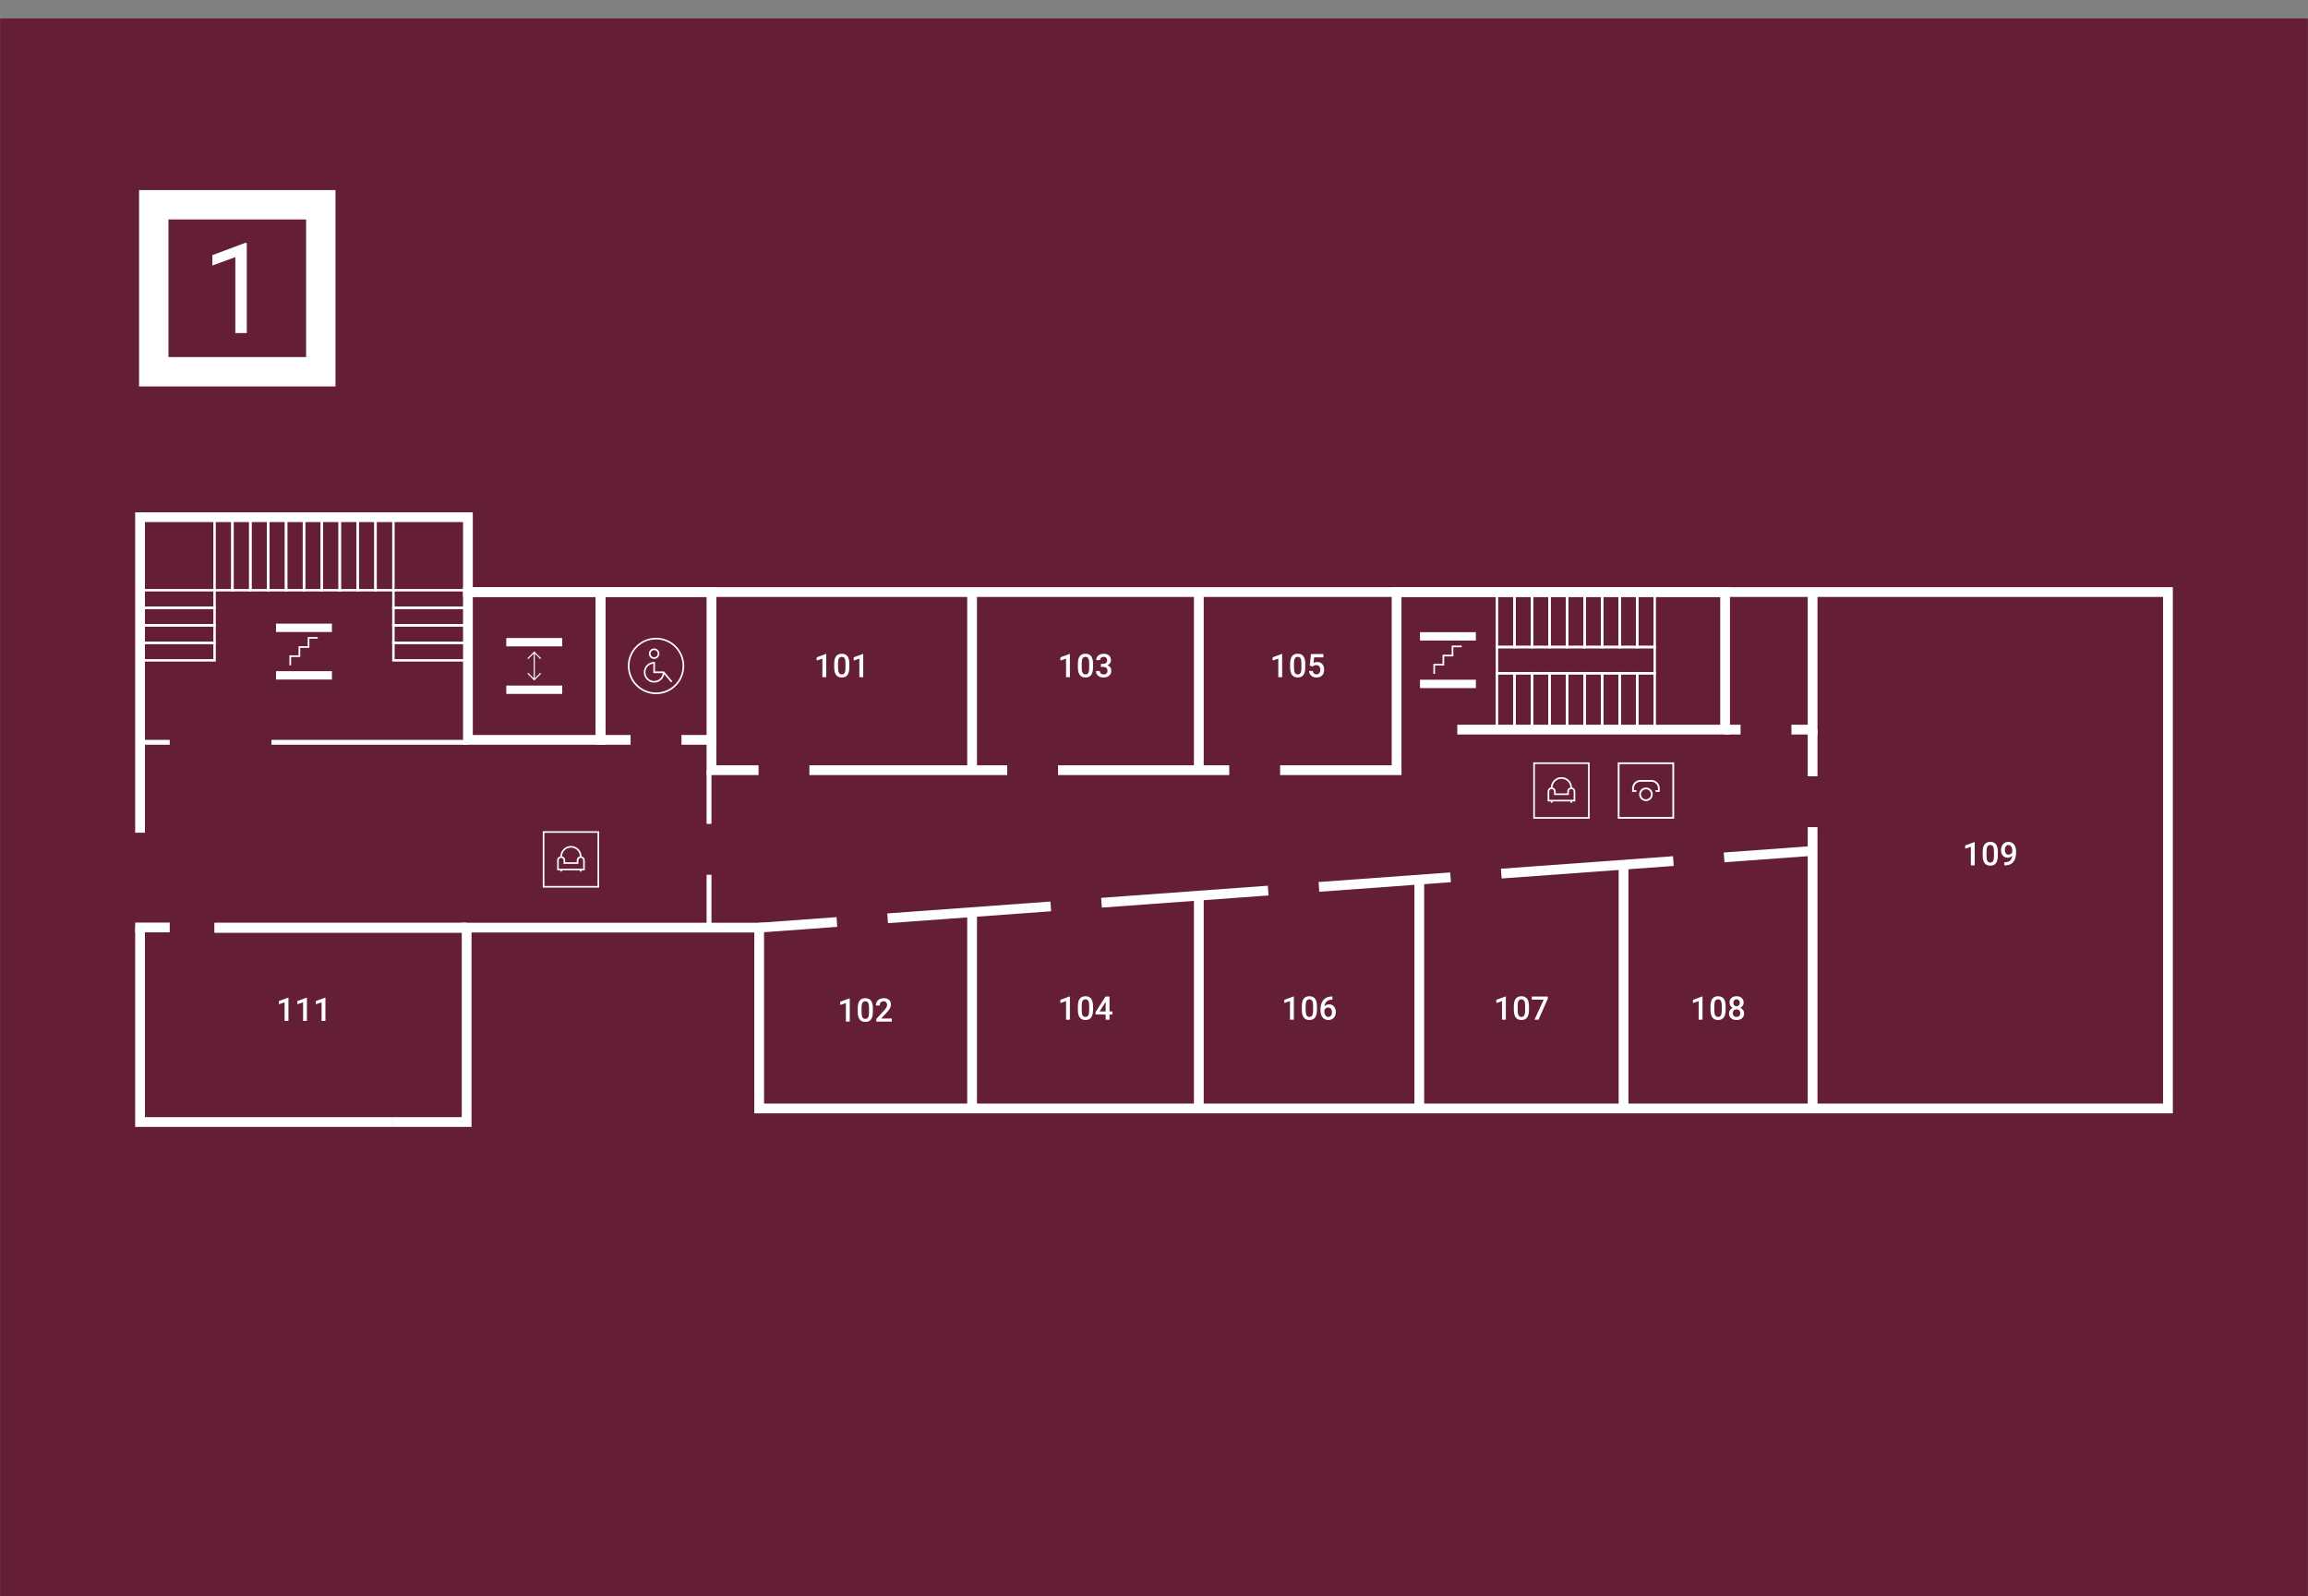 <?xml version="1.0" encoding="UTF-8"?>
<svg xmlns="http://www.w3.org/2000/svg" width="1914" height="1324" viewBox="0 0 1914 1324" fill="none">
  <rect x="0" y="0" width="1914" height="1324" fill="#808080" stroke="none"/>
  <g clip-path="url(#clip0_2_1211)">
    <mask id="mask0_2_1211" style="mask-type:luminance" maskUnits="userSpaceOnUse" x="0" y="0" width="1914" height="1324">
      <path d="M1914 0H0V1324H1914V0Z" fill="white"></path>
    </mask>
    <g mask="url(#mask0_2_1211)">
      <path d="M1913.3 41.596H-0.7V1237.85H1913.3V41.596Z" fill="white"></path>
      <path d="M1913.3 161.291H-0.7V1118.15H1913.3V161.291Z" fill="#651E38"></path>
      <path d="M2625.39 15.279H-711.391V1416.72H2625.39V15.279Z" fill="#651E38"></path>
      <path d="M239.189 846.739H235.998V831.321L231.295 832.927V830.242L238.778 827.489H239.189V846.745V846.739Z" fill="white"></path>
      <path d="M254.525 846.739H251.335V831.321L246.631 832.927V830.242L254.114 827.489H254.525V846.745V846.739Z" fill="white"></path>
      <path d="M269.869 846.739H266.678V831.321L261.975 832.927V830.242L269.457 827.489H269.869V846.745V846.739Z" fill="white"></path>
      <path d="M685.173 561.669H681.981V546.252L677.279 547.858V545.173L684.762 542.419H685.173V561.677V561.669Z" fill="white"></path>
      <path d="M704.349 553.594C704.349 556.352 703.836 558.431 702.805 559.834C701.772 561.238 700.199 561.94 698.095 561.94C695.99 561.94 694.457 561.258 693.412 559.888C692.366 558.526 691.827 556.502 691.799 553.822V550.502C691.799 547.743 692.318 545.672 693.345 544.295C694.377 542.919 695.956 542.224 698.067 542.224C700.179 542.224 701.731 542.899 702.764 544.241C703.796 545.585 704.323 547.594 704.349 550.28V553.6V553.594ZM701.151 550.004C701.151 548.202 700.908 546.88 700.416 546.043C699.923 545.207 699.14 544.781 698.067 544.781C696.994 544.781 696.253 545.179 695.76 545.976C695.267 546.771 695.011 548.013 694.983 549.7V554.052C694.983 555.846 695.233 557.182 695.732 558.059C696.232 558.937 697.022 559.375 698.095 559.375C699.167 559.375 699.882 558.971 700.375 558.154C700.868 557.345 701.124 556.07 701.151 554.342V550.004Z" fill="white"></path>
      <path d="M715.853 561.669H712.662V546.252L707.959 547.858V545.173L715.442 542.419H715.853V561.677V561.669Z" fill="white"></path>
      <path d="M704.693 847.333H701.502V831.915L696.799 833.521V830.835L704.282 828.083H704.693V847.34V847.333Z" fill="white"></path>
      <path d="M723.868 839.257C723.868 842.015 723.356 844.094 722.324 845.498C721.291 846.901 719.72 847.603 717.614 847.603C715.509 847.603 713.978 846.921 712.932 845.551C711.885 844.182 711.346 842.165 711.32 839.485V836.166C711.32 833.406 711.832 831.335 712.864 829.958C713.896 828.583 715.468 827.888 717.587 827.888C719.705 827.888 721.251 828.562 722.283 829.904C723.316 831.247 723.842 833.258 723.868 835.943V839.263V839.257ZM720.663 835.667C720.663 833.865 720.421 832.542 719.929 831.706C719.436 830.87 718.654 830.444 717.581 830.444C716.508 830.444 715.765 830.842 715.273 831.639C714.78 832.435 714.524 833.676 714.497 835.363V839.715C714.497 841.509 714.747 842.846 715.246 843.722C715.746 844.6 716.534 845.038 717.607 845.038C718.68 845.038 719.395 844.634 719.888 843.817C720.38 843.001 720.637 841.732 720.663 840.006V835.667Z" fill="white"></path>
      <path d="M739.603 847.333H726.702V845.133L733.092 838.163C734.016 837.137 734.67 836.275 735.062 835.585C735.454 834.898 735.649 834.203 735.649 833.508C735.649 832.597 735.393 831.854 734.88 831.295C734.368 830.735 733.673 830.451 732.802 830.451C731.763 830.451 730.959 830.768 730.394 831.402C729.827 832.036 729.536 832.9 729.536 834H726.331C726.331 832.833 726.594 831.78 727.128 830.842C727.66 829.905 728.416 829.183 729.408 828.663C730.4 828.144 731.534 827.888 732.829 827.888C734.69 827.888 736.162 828.353 737.235 829.291C738.308 830.229 738.847 831.517 738.847 833.17C738.847 834.128 738.577 835.133 738.038 836.18C737.498 837.226 736.614 838.419 735.38 839.756L730.69 844.775H739.596V847.333H739.603Z" fill="white"></path>
      <path d="M887.259 845.733H884.068V830.316L879.365 831.921V829.237L886.848 826.483H887.259V845.741V845.733Z" fill="white"></path>
      <path d="M906.434 837.65C906.434 840.41 905.915 842.488 904.89 843.891C903.857 845.295 902.285 845.996 900.18 845.996C898.074 845.996 896.543 845.315 895.498 843.946C894.445 842.582 893.912 840.558 893.885 837.88V834.56C893.885 831.801 894.397 829.729 895.43 828.353C896.462 826.976 898.034 826.281 900.152 826.281C902.271 826.281 903.816 826.956 904.849 828.299C905.881 829.641 906.408 831.652 906.434 834.338V837.657V837.65ZM903.229 834.067C903.229 832.266 902.98 830.944 902.495 830.107C902.002 829.27 901.219 828.846 900.146 828.846C899.073 828.846 898.331 829.243 897.839 830.04C897.346 830.835 897.09 832.077 897.063 833.764V838.116C897.063 839.911 897.312 841.246 897.811 842.124C898.311 843.001 899.101 843.439 900.173 843.439C901.246 843.439 901.961 843.035 902.454 842.219C902.946 841.409 903.203 840.134 903.229 838.406V834.067Z" fill="white"></path>
      <path d="M920.098 838.892H922.486V841.463H920.098V845.733H916.893V841.463H908.6L908.506 839.513L916.785 826.544H920.092V838.892H920.098ZM911.873 838.892H916.893V830.876L916.657 831.295L911.873 838.885V838.892Z" fill="white"></path>
      <path d="M1072.97 845.733H1069.78V830.316L1065.07 831.921V829.237L1072.56 826.483H1072.97V845.741V845.733Z" fill="white"></path>
      <path d="M1092.14 837.65C1092.14 840.41 1091.63 842.488 1090.6 843.891C1089.57 845.295 1087.99 845.996 1085.89 845.996C1083.79 845.996 1082.25 845.315 1081.21 843.946C1080.16 842.576 1079.62 840.558 1079.59 837.88V834.56C1079.59 831.801 1080.11 829.729 1081.14 828.353C1082.17 826.976 1083.74 826.281 1085.86 826.281C1087.98 826.281 1089.53 826.956 1090.56 828.299C1091.59 829.641 1092.12 831.652 1092.14 834.338V837.657V837.65ZM1088.94 834.067C1088.94 832.266 1088.7 830.944 1088.2 830.107C1087.71 829.27 1086.93 828.846 1085.86 828.846C1084.78 828.846 1084.04 829.243 1083.55 830.04C1083.06 830.835 1082.8 832.077 1082.77 833.764V838.116C1082.77 839.911 1083.02 841.246 1083.52 842.124C1084.02 843.001 1084.81 843.439 1085.88 843.439C1086.96 843.439 1087.67 843.035 1088.16 842.219C1088.66 841.402 1088.91 840.134 1088.94 838.406V834.067Z" fill="white"></path>
      <path d="M1104.94 826.45V829.102H1104.55C1102.75 829.128 1101.32 829.621 1100.25 830.579C1099.17 831.537 1098.54 832.894 1098.34 834.655C1099.36 833.575 1100.68 833.035 1102.28 833.035C1103.97 833.035 1105.32 833.636 1106.29 834.829C1107.27 836.024 1107.76 837.569 1107.76 839.459C1107.76 841.348 1107.19 842.988 1106.04 844.195C1104.9 845.403 1103.39 846.01 1101.53 846.01C1099.67 846.01 1098.06 845.301 1096.87 843.891C1095.69 842.482 1095.09 840.625 1095.09 838.332V837.239C1095.09 833.872 1095.9 831.241 1097.54 829.332C1099.18 827.421 1101.54 826.47 1104.61 826.47H1104.94V826.45ZM1101.5 835.613C1100.8 835.613 1100.15 835.808 1099.57 836.206C1098.99 836.605 1098.56 837.131 1098.29 837.785V838.764C1098.29 840.187 1098.59 841.32 1099.19 842.158C1099.79 842.994 1100.56 843.42 1101.51 843.42C1102.46 843.42 1103.21 843.062 1103.76 842.353C1104.32 841.644 1104.59 840.707 1104.59 839.546C1104.59 838.386 1104.31 837.441 1103.75 836.712C1103.19 835.984 1102.44 835.619 1101.51 835.619L1101.5 835.613Z" fill="white"></path>
      <path d="M1248.78 845.733H1245.6V830.316L1240.9 831.921V829.237L1248.38 826.483H1248.78V845.741V845.733Z" fill="white"></path>
      <path d="M1267.96 837.65C1267.96 840.41 1267.44 842.488 1266.42 843.891C1265.39 845.295 1263.82 845.996 1261.71 845.996C1259.61 845.996 1258.08 845.315 1257.02 843.946C1255.97 842.582 1255.45 840.558 1255.41 837.88V834.56C1255.41 831.801 1255.92 829.729 1256.95 828.353C1257.99 826.976 1259.56 826.281 1261.68 826.281C1263.8 826.281 1265.35 826.956 1266.38 828.299C1267.41 829.641 1267.93 831.652 1267.96 834.338V837.657V837.65ZM1264.76 834.067C1264.76 832.266 1264.51 830.944 1264.02 830.107C1263.53 829.27 1262.74 828.846 1261.68 828.846C1260.6 828.846 1259.86 829.243 1259.37 830.04C1258.88 830.835 1258.62 832.077 1258.59 833.764V838.116C1258.59 839.911 1258.84 841.246 1259.35 842.124C1259.84 843.001 1260.63 843.439 1261.7 843.439C1262.78 843.439 1263.48 843.035 1263.99 842.219C1264.48 841.409 1264.73 840.134 1264.76 838.406V834.067Z" fill="white"></path>
      <path d="M1283.56 828.326L1275.89 845.733H1272.53L1280.18 829.115H1270.27V826.544H1283.56V828.326Z" fill="white"></path>
      <path d="M1411.88 845.733H1408.69V830.316L1403.98 831.921V829.237L1411.46 826.483H1411.88V845.741V845.733Z" fill="white"></path>
      <path d="M1431.06 837.65C1431.06 840.41 1430.54 842.488 1429.5 843.891C1428.47 845.295 1426.9 845.996 1424.8 845.996C1422.69 845.996 1421.16 845.315 1420.11 843.946C1419.07 842.582 1418.53 840.558 1418.49 837.88V834.56C1418.49 831.801 1419.02 829.729 1420.05 828.353C1421.08 826.976 1422.66 826.281 1424.76 826.281C1426.88 826.281 1428.44 826.956 1429.46 828.299C1430.49 829.641 1431.02 831.652 1431.06 834.338V837.657V837.65ZM1427.85 834.067C1427.85 832.266 1427.6 830.944 1427.11 830.107C1426.62 829.27 1425.84 828.846 1424.76 828.846C1423.69 828.846 1422.94 829.243 1422.45 830.04C1421.96 830.835 1421.7 832.077 1421.68 833.764V838.116C1421.68 839.911 1421.93 841.246 1422.43 842.124C1422.92 843.001 1423.71 843.439 1424.79 843.439C1425.86 843.439 1426.58 843.035 1427.07 842.219C1427.56 841.409 1427.81 840.134 1427.85 838.406V834.067Z" fill="white"></path>
      <path d="M1445.97 831.604C1445.97 832.542 1445.72 833.38 1445.24 834.115C1444.76 834.85 1444.11 835.424 1443.27 835.849C1444.27 836.314 1445.04 836.949 1445.58 837.758C1446.13 838.568 1446.39 839.479 1446.39 840.497C1446.39 842.184 1445.82 843.52 1444.68 844.512C1443.54 845.498 1442.01 845.996 1440.12 845.996C1438.22 845.996 1436.69 845.498 1435.54 844.506C1434.39 843.514 1433.82 842.178 1433.82 840.497C1433.82 839.472 1434.08 838.547 1434.63 837.732C1435.18 836.915 1435.94 836.288 1436.93 835.849C1436.1 835.43 1435.45 834.85 1434.97 834.115C1434.49 833.38 1434.25 832.542 1434.25 831.604C1434.25 829.972 1434.78 828.677 1435.83 827.719C1436.88 826.761 1438.3 826.281 1440.1 826.281C1441.91 826.281 1443.34 826.761 1444.39 827.719C1445.45 828.677 1445.97 829.972 1445.97 831.604ZM1443.19 840.343C1443.19 839.391 1442.9 838.629 1442.34 838.041C1441.76 837.455 1441.02 837.165 1440.09 837.165C1439.15 837.165 1438.41 837.455 1437.85 838.035C1437.29 838.616 1437.01 839.385 1437.01 840.343C1437.01 841.301 1437.29 842.036 1437.84 842.596C1438.39 843.157 1439.14 843.439 1440.11 843.439C1441.08 843.439 1441.83 843.17 1442.37 842.623C1442.91 842.076 1443.19 841.32 1443.19 840.343ZM1442.78 831.726C1442.78 830.89 1442.54 830.201 1442.06 829.662C1441.57 829.122 1440.92 828.852 1440.1 828.852C1439.29 828.852 1438.64 829.109 1438.17 829.621C1437.69 830.134 1437.46 830.835 1437.46 831.726C1437.46 832.616 1437.71 833.305 1438.17 833.825C1438.65 834.344 1439.3 834.601 1440.12 834.601C1440.94 834.601 1441.58 834.344 1442.06 833.825C1442.54 833.305 1442.78 832.61 1442.78 831.726Z" fill="white"></path>
      <path d="M1637.61 717.706H1634.43V702.287L1629.72 703.894V701.208L1637.21 698.456H1637.61V717.712V717.706Z" fill="white"></path>
      <path d="M1656.79 709.629C1656.79 712.389 1656.27 714.466 1655.24 715.87C1654.22 717.274 1652.64 717.975 1650.53 717.975C1648.43 717.975 1646.89 717.293 1645.85 715.923C1644.8 714.561 1644.26 712.537 1644.24 709.858V706.539C1644.24 703.779 1644.75 701.707 1645.78 700.332C1646.82 698.955 1648.39 698.26 1650.51 698.26C1652.62 698.26 1654.17 698.934 1655.21 700.278C1656.24 701.62 1656.76 703.631 1656.79 706.316V709.636V709.629ZM1653.58 706.046C1653.58 704.244 1653.34 702.923 1652.85 702.085C1652.36 701.249 1651.57 700.823 1650.51 700.823C1649.43 700.823 1648.69 701.222 1648.2 702.018C1647.71 702.814 1647.45 704.055 1647.42 705.742V710.094C1647.42 711.89 1647.67 713.225 1648.16 714.103C1648.67 714.98 1649.45 715.417 1650.53 715.417C1651.61 715.417 1652.31 715.013 1652.82 714.197C1653.31 713.387 1653.56 712.112 1653.58 710.385V706.046Z" fill="white"></path>
      <path d="M1668.7 709.683C1667.64 710.817 1666.38 711.384 1664.95 711.384C1663.26 711.384 1661.92 710.789 1660.91 709.608C1659.91 708.428 1659.41 706.876 1659.41 704.953C1659.41 703.685 1659.67 702.545 1660.17 701.512C1660.68 700.486 1661.41 699.683 1662.35 699.116C1663.28 698.543 1664.37 698.26 1665.6 698.26C1667.54 698.26 1669.07 698.982 1670.21 700.419C1671.35 701.856 1671.91 703.786 1671.91 706.202V707.099C1671.91 710.559 1671.13 713.198 1669.56 715.02C1668 716.842 1665.66 717.76 1662.57 717.786H1662.18V715.135H1662.64C1664.53 715.108 1665.99 714.655 1666.99 713.771C1668.01 712.887 1668.57 711.525 1668.69 709.683H1668.7ZM1665.63 708.88C1666.26 708.88 1666.86 708.698 1667.43 708.326C1668 707.955 1668.43 707.449 1668.74 706.795V705.54C1668.74 704.124 1668.44 702.99 1667.86 702.126C1667.28 701.262 1666.54 700.838 1665.6 700.838C1664.68 700.838 1663.95 701.216 1663.4 701.978C1662.85 702.74 1662.58 703.698 1662.58 704.858C1662.58 706.02 1662.85 707.032 1663.41 707.773C1663.97 708.515 1664.69 708.88 1665.63 708.88Z" fill="white"></path>
      <path d="M887.259 561.656H884.068V546.239L879.365 547.844V545.159L886.848 542.406H887.259V561.662V561.656Z" fill="white"></path>
      <path d="M906.434 553.579C906.434 556.339 905.915 558.417 904.89 559.821C903.857 561.224 902.285 561.925 900.18 561.925C898.074 561.925 896.543 561.245 895.498 559.875C894.445 558.511 893.912 556.487 893.885 553.809V550.489C893.885 547.73 894.397 545.659 895.43 544.282C896.462 542.905 898.034 542.21 900.152 542.21C902.271 542.21 903.816 542.885 904.849 544.228C905.881 545.57 906.408 547.581 906.434 550.267V553.586V553.579ZM903.229 549.996C903.229 548.195 902.98 546.873 902.495 546.036C902.002 545.199 901.219 544.775 900.146 544.775C899.073 544.775 898.331 545.173 897.839 545.969C897.346 546.765 897.09 548.006 897.063 549.694V554.045C897.063 555.84 897.312 557.176 897.811 558.053C898.311 558.93 899.101 559.369 900.173 559.369C901.246 559.369 901.961 558.964 902.454 558.148C902.946 557.338 903.203 556.063 903.229 554.335V549.996Z" fill="white"></path>
      <path d="M912.965 550.604H914.915C915.901 550.597 916.676 550.341 917.257 549.842C917.831 549.342 918.121 548.614 918.121 547.668C918.121 546.725 917.877 546.043 917.406 545.544C916.926 545.038 916.198 544.788 915.213 544.788C914.349 544.788 913.647 545.038 913.093 545.53C912.541 546.022 912.264 546.677 912.264 547.473H909.06C909.06 546.488 909.323 545.591 909.842 544.788C910.361 543.978 911.097 543.351 912.028 542.899C912.959 542.447 914.012 542.217 915.172 542.217C917.089 542.217 918.593 542.697 919.686 543.661C920.779 544.626 921.326 545.961 921.326 547.676C921.326 548.539 921.048 549.349 920.503 550.105C919.956 550.867 919.241 551.44 918.377 551.825C919.43 552.183 920.233 552.75 920.779 553.525C921.326 554.302 921.602 555.219 921.602 556.292C921.602 558.012 921.009 559.382 919.828 560.401C918.646 561.419 917.095 561.933 915.172 561.933C913.249 561.933 911.818 561.44 910.637 560.455C909.457 559.469 908.871 558.161 908.871 556.528H912.075C912.075 557.371 912.359 558.059 912.925 558.585C913.492 559.112 914.255 559.375 915.213 559.375C916.17 559.375 916.987 559.112 917.56 558.585C918.134 558.059 918.418 557.297 918.418 556.292C918.418 555.286 918.121 554.504 917.521 553.957C916.92 553.41 916.036 553.141 914.855 553.141H912.973V550.611L912.965 550.604Z" fill="white"></path>
      <path d="M1063.27 561.656H1060.08V546.239L1055.38 547.844V545.159L1062.86 542.406H1063.27V561.662V561.656Z" fill="white"></path>
      <path d="M1082.45 553.579C1082.45 556.339 1081.94 558.417 1080.9 559.821C1079.87 561.224 1078.3 561.925 1076.19 561.925C1074.09 561.925 1072.56 561.245 1071.51 559.875C1070.47 558.505 1069.93 556.487 1069.9 553.809V550.489C1069.9 547.73 1070.41 545.659 1071.44 544.282C1072.48 542.905 1074.05 542.21 1076.17 542.21C1078.29 542.21 1079.83 542.885 1080.86 544.228C1081.9 545.57 1082.42 547.581 1082.45 550.267V553.586V553.579ZM1079.24 549.996C1079.24 548.195 1079 546.873 1078.51 546.036C1078.02 545.199 1077.23 544.775 1076.16 544.775C1075.09 544.775 1074.35 545.173 1073.85 545.969C1073.36 546.765 1073.1 548.006 1073.08 549.694V554.045C1073.08 555.84 1073.33 557.176 1073.83 558.053C1074.33 558.93 1075.11 559.369 1076.19 559.369C1077.26 559.369 1077.98 558.964 1078.47 558.148C1078.96 557.331 1079.22 556.063 1079.24 554.335V549.996Z" fill="white"></path>
      <path d="M1086.14 552.142L1087.18 542.467H1097.48V545.233H1089.84L1089.31 549.822C1090.2 549.316 1091.2 549.059 1092.31 549.059C1094.14 549.059 1095.56 549.646 1096.58 550.813C1097.6 551.981 1098.1 553.553 1098.1 555.529C1098.1 557.506 1097.54 559.032 1096.42 560.185C1095.29 561.339 1093.75 561.919 1091.79 561.919C1090.03 561.919 1088.58 561.419 1087.42 560.422C1086.27 559.423 1085.64 558.107 1085.55 556.474H1088.64C1088.76 557.405 1089.1 558.12 1089.64 558.613C1090.18 559.106 1090.9 559.355 1091.77 559.355C1092.76 559.355 1093.52 559.004 1094.07 558.303C1094.63 557.601 1094.9 556.643 1094.9 555.429C1094.9 554.214 1094.59 553.336 1093.99 552.656C1093.38 551.974 1092.54 551.636 1091.48 551.636C1090.9 551.636 1090.41 551.711 1090.01 551.866C1089.6 552.02 1089.16 552.318 1088.69 552.769L1086.13 552.135L1086.14 552.142Z" fill="white"></path>
      <path d="M325.439 934.655H112.093V769.24H120.189V926.558H325.439V934.655Z" fill="white"></path>
      <path d="M391.043 934.655H325.439V926.558H382.945V765.327H633.611V915.29H1793.82V495.102H383.998V433.014H120.189V690.656H112.093V424.917H392.094V487.004H1801.92V923.387H625.515V773.424H391.043V934.655Z" fill="white"></path>
      <path d="M810.199 491.054H802.103V638.796H810.199V491.054Z" fill="white"></path>
      <path d="M835.251 634.741H671.214V642.839H835.251V634.741Z" fill="white"></path>
      <path d="M629.037 642.839H585.962V611.289H594.059V634.741H629.037V642.839Z" fill="white"></path>
      <path d="M1443.45 601.093H1430.61V609.19H1443.45V601.093Z" fill="white"></path>
      <path d="M1507.22 609.19H1485.62V601.093H1499.12V491.054H1507.22V609.19Z" fill="white"></path>
      <path d="M1507.22 605.141H1499.12V643.851H1507.22V605.141Z" fill="white"></path>
      <path d="M419.874 568.599V575.535H466.233V568.599H419.874Z" fill="white"></path>
      <path d="M419.866 529.169V536.104H466.226V529.169H419.866Z" fill="white"></path>
      <path d="M448.089 546.656L443.05 541.617L438.016 546.656L437.355 545.996L443.05 540.295L448.751 545.996L448.089 546.656Z" fill="white"></path>
      <path d="M443.05 564.402L437.355 558.7L438.016 558.04L443.05 563.073L448.089 558.04L448.751 558.7L443.05 564.402Z" fill="white"></path>
      <path d="M443.522 540.955H442.584V563.734H443.522V540.955Z" fill="white"></path>
      <path d="M502.115 617.691H383.998V486.998H502.115V617.691ZM392.094 609.595H494.018V495.095H392.094V609.595Z" fill="white"></path>
      <path d="M544.042 575.724C537.794 575.724 531.924 573.295 527.511 568.876C523.098 564.463 520.662 558.585 520.662 552.345C520.662 546.104 523.098 540.227 527.511 535.814C536.626 526.698 551.463 526.698 560.579 535.814C569.694 544.929 569.694 559.766 560.579 568.883C556.167 573.302 550.29 575.73 544.049 575.73L544.042 575.724ZM544.042 530.309C538.159 530.309 532.626 532.603 528.463 536.759C519.873 545.348 519.873 559.328 528.463 567.917C537.052 576.507 551.032 576.507 559.621 567.917C563.784 563.755 566.072 558.222 566.072 552.337C566.072 546.454 563.778 540.922 559.621 536.759C555.458 532.596 549.925 530.309 544.042 530.309Z" fill="white"></path>
      <path d="M542.476 546.502C540.081 546.502 538.131 544.552 538.131 542.156C538.131 539.761 540.081 537.811 542.476 537.811C544.872 537.811 546.822 539.761 546.822 542.156C546.822 544.552 544.872 546.502 542.476 546.502ZM542.476 539.161C540.824 539.161 539.481 540.503 539.481 542.156C539.481 543.809 540.824 545.153 542.476 545.153C544.129 545.153 545.473 543.809 545.473 542.156C545.473 540.503 544.129 539.161 542.476 539.161Z" fill="white"></path>
      <path d="M542.476 566.149C537.753 566.149 533.915 562.311 533.915 557.588C533.915 552.864 537.753 549.025 542.476 549.025H543.151V556.913H550.674L557.53 565.037L556.497 565.907L550.877 559.241C550.101 563.174 546.633 566.143 542.476 566.143V566.149ZM541.801 550.415C538.139 550.76 535.264 553.842 535.264 557.594C535.264 561.568 538.496 564.807 542.476 564.807C546.228 564.807 549.311 561.933 549.656 558.268H541.801V550.415Z" fill="white"></path>
      <path d="M1256.94 537.676H1240.37V490.034H1256.94V537.676ZM1242.41 535.652H1254.92V492.058H1242.41V535.652Z" fill="white"></path>
      <path d="M1271.48 537.676H1254.92V490.034H1271.48V537.676ZM1256.94 535.652H1269.45V492.058H1256.94V535.652Z" fill="white"></path>
      <path d="M1286.02 537.676H1269.45V490.034H1286.02V537.676ZM1271.48 535.652H1284V492.058H1271.48V535.652Z" fill="white"></path>
      <path d="M1300.56 537.676H1283.99V490.034H1300.56V537.676ZM1286.02 535.652H1298.53V492.058H1286.02V535.652Z" fill="white"></path>
      <path d="M1315.09 537.676H1298.52V490.034H1315.09V537.676ZM1300.56 535.652H1313.07V492.058H1300.56V535.652Z" fill="white"></path>
      <path d="M1329.64 537.676H1313.07V490.034H1329.64V537.676ZM1315.09 535.652H1327.6V492.058H1315.09V535.652Z" fill="white"></path>
      <path d="M1344.17 537.676H1327.6V490.034H1344.17V537.676ZM1329.64 535.652H1342.15V492.058H1329.64V535.652Z" fill="white"></path>
      <path d="M1358.71 537.676H1342.14V490.034H1358.71V537.676ZM1344.17 535.652H1356.68V492.058H1344.17V535.652Z" fill="white"></path>
      <path d="M1373.25 537.676H1356.68V490.034H1373.25V537.676ZM1358.71 535.652H1371.22V492.058H1358.71V535.652Z" fill="white"></path>
      <path d="M1256.94 604.993H1240.37V557.351H1256.94V604.993ZM1242.41 602.969H1254.92V559.375H1242.41V602.969Z" fill="white"></path>
      <path d="M1271.48 604.993H1254.92V557.351H1271.48V604.993ZM1256.94 602.969H1269.45V559.375H1256.94V602.969Z" fill="white"></path>
      <path d="M1286.02 604.993H1269.45V557.351H1286.02V604.993ZM1271.48 602.969H1284V559.375H1271.48V602.969Z" fill="white"></path>
      <path d="M1300.56 604.993H1283.99V557.351H1300.56V604.993ZM1286.02 602.969H1298.53V559.375H1286.02V602.969Z" fill="white"></path>
      <path d="M1315.09 604.993H1298.52V557.351H1315.09V604.993ZM1300.56 602.969H1313.07V559.375H1300.56V602.969Z" fill="white"></path>
      <path d="M1329.64 604.993H1313.07V557.351H1329.64V604.993ZM1315.09 602.969H1327.6V559.375H1315.09V602.969Z" fill="white"></path>
      <path d="M1344.17 604.993H1327.6V557.351H1344.17V604.993ZM1329.64 602.969H1342.15V559.375H1329.64V602.969Z" fill="white"></path>
      <path d="M1358.71 604.993H1342.14V557.351H1358.71V604.993ZM1344.17 602.969H1356.68V559.375H1344.17V602.969Z" fill="white"></path>
      <path d="M1373.25 604.993H1356.68V557.351H1373.25V604.993ZM1358.71 602.969H1371.22V559.375H1358.71V602.969Z" fill="white"></path>
      <path d="M1373.25 559.375H1240.39V535.652H1373.25V559.375ZM1242.41 557.351H1371.22V537.676H1242.41V557.351Z" fill="white"></path>
      <path d="M193.774 490.554H176.92V427.954H193.774V490.554ZM178.944 488.529H191.75V429.978H178.944V488.529Z" fill="white"></path>
      <path d="M208.611 490.554H191.757V427.954H208.611V490.554ZM193.774 488.529H206.58V429.978H193.774V488.529Z" fill="white"></path>
      <path d="M223.442 490.554H206.587V427.954H223.442V490.554ZM208.611 488.529H221.418V429.978H208.611V488.529Z" fill="white"></path>
      <path d="M238.272 490.554H221.417V427.954H238.272V490.554ZM223.442 488.529H236.248V429.978H223.442V488.529Z" fill="white"></path>
      <path d="M253.102 490.554H236.248V427.954H253.102V490.554ZM238.272 488.529H251.078V429.978H238.272V488.529Z" fill="white"></path>
      <path d="M267.933 490.554H251.078V427.954H267.933V490.554ZM253.102 488.529H265.909V429.978H253.102V488.529Z" fill="white"></path>
      <path d="M282.763 490.554H265.909V427.954H282.763V490.554ZM267.933 488.529H280.739V429.978H267.933V488.529Z" fill="white"></path>
      <path d="M297.593 490.554H280.739V427.954H297.593V490.554ZM282.763 488.529H295.569V429.978H282.763V488.529Z" fill="white"></path>
      <path d="M312.43 490.554H295.576V427.954H312.43V490.554ZM297.593 488.529H310.4V429.978H297.593V488.529Z" fill="white"></path>
      <path d="M327.261 490.554H310.406V427.954H327.261V490.554ZM312.43 488.529H325.237V429.978H312.43V488.529Z" fill="white"></path>
      <path d="M178.944 505.094H115.122V488.529H178.944V505.094ZM117.153 503.07H176.926V490.554H117.153V503.07Z" fill="white"></path>
      <path d="M178.944 519.634H115.122V503.07H178.944V519.634ZM117.153 517.61H176.926V505.094H117.153V517.61Z" fill="white"></path>
      <path d="M178.944 534.175H115.122V517.61H178.944V534.175ZM117.153 532.151H176.926V519.634H117.153V532.151Z" fill="white"></path>
      <path d="M178.944 548.708H115.122V532.144H178.944V548.708ZM117.153 546.684H176.926V534.168H117.153V546.684Z" fill="white"></path>
      <path d="M389.058 505.094H325.237V488.529H389.058V505.094ZM327.261 503.07H387.034V490.554H327.261V503.07Z" fill="white"></path>
      <path d="M389.058 519.634H325.237V503.07H389.058V519.634ZM327.261 517.61H387.034V505.094H327.261V517.61Z" fill="white"></path>
      <path d="M389.058 534.175H325.237V517.61H389.058V534.175ZM327.261 532.151H387.034V519.634H327.261V532.151Z" fill="white"></path>
      <path d="M389.058 548.708H325.237V532.144H389.058V548.708ZM327.261 546.684H387.034V534.168H327.261V546.684Z" fill="white"></path>
      <path d="M590.024 638.817H585.975V683.341H590.024V638.817Z" fill="white"></path>
      <path d="M590.024 725.511H585.975V767.17H590.024V725.511Z" fill="white"></path>
      <path d="M241.39 551.818H240.013V543.533H247.603V535.943H255.2V528.351H263.48V529.728H256.577V537.319H248.98V544.916H241.39V551.818Z" fill="white"></path>
      <path d="M228.914 556.676V563.612H275.273V556.676H228.914Z" fill="white"></path>
      <path d="M228.906 517.245V524.182H275.267V517.245H228.906Z" fill="white"></path>
      <path d="M388.046 613.643H225.101V617.691H388.046V613.643Z" fill="white"></path>
      <path d="M140.755 613.643H116.141V617.691H140.755V613.643Z" fill="white"></path>
      <path d="M140.755 765.192H112.093V773.288H140.755V765.192Z" fill="white"></path>
      <path d="M386.825 765.509H177.932V773.605H386.825V765.509Z" fill="white"></path>
      <path d="M386.825 765.327H177.932V773.424H386.825V765.327Z" fill="white"></path>
      <path d="M1190.05 558.904H1188.68V550.624H1196.27V543.027H1203.86V535.437H1212.14V536.813H1205.24V544.41H1197.66V552H1190.05V558.904Z" fill="white"></path>
      <path d="M1177.58 563.768V570.704H1223.94V563.768H1177.58Z" fill="white"></path>
      <path d="M1177.57 524.331V531.267H1223.94V524.331H1177.57Z" fill="white"></path>
      <path d="M1507.22 686.027H1499.12V919.346H1507.22V686.027Z" fill="white"></path>
      <path d="M1502.85 701.724L1429.48 707.074L1430.07 715.148L1503.44 709.799L1502.85 701.724Z" fill="white"></path>
      <path d="M1387.42 710.129L1244.69 720.535L1245.29 728.611L1388.01 718.205L1387.42 710.129Z" fill="white"></path>
      <path d="M1202.63 723.599L1093.47 731.556L1094.06 739.632L1203.22 731.673L1202.63 723.599Z" fill="white"></path>
      <path d="M1051.42 734.606L913.167 744.686L913.756 752.761L1052 742.681L1051.42 734.606Z" fill="white"></path>
      <path d="M871.104 747.738L735.791 757.603L736.38 765.678L871.694 755.812L871.104 747.738Z" fill="white"></path>
      <path d="M693.729 760.662L629.247 765.363L629.837 773.439L694.317 768.738L693.729 760.662Z" fill="white"></path>
      <path d="M1019.4 634.741H877.421V642.839H1019.4V634.741Z" fill="white"></path>
      <path d="M1162.23 642.839H1061.57V634.741H1154.13V487.004H1434.66V609.19H1208.52V601.093H1426.56V495.102H1162.23V642.839Z" fill="white"></path>
      <path d="M810.199 756.677H802.103V919.339H810.199V756.677Z" fill="white"></path>
      <path d="M998.217 491.054H990.12V638.796H998.217V491.054Z" fill="white"></path>
      <path d="M998.217 743.648H990.12V919.346H998.217V743.648Z" fill="white"></path>
      <path d="M1181.05 727.59H1172.96V919.339H1181.05V727.59Z" fill="white"></path>
      <path d="M1350.43 716.761H1342.33V919.346H1350.43V716.761Z" fill="white"></path>
      <path d="M484.957 721.821H462.016V713.515C462.016 711.68 463.514 710.183 465.349 710.183C467.184 710.183 468.682 711.68 468.682 713.515V715.148H478.29V713.515C478.29 711.68 479.788 710.183 481.624 710.183C483.459 710.183 484.957 711.68 484.957 713.515V721.821ZM463.365 720.472H483.607V713.515C483.607 712.422 482.716 711.532 481.624 711.532C480.53 711.532 479.639 712.422 479.639 713.515V716.498H467.332V713.515C467.332 712.422 466.442 711.532 465.349 711.532C464.256 711.532 463.365 712.422 463.365 713.515V720.472Z" fill="white"></path>
      <path d="M482.292 710.857H480.942V710.459C480.942 706.35 477.595 703.003 473.486 703.003C469.377 703.003 466.031 706.35 466.031 710.459V710.857H464.682V710.459C464.682 705.601 468.628 701.653 473.486 701.653C478.344 701.653 482.292 705.601 482.292 710.459V710.857Z" fill="white"></path>
      <path d="M466.031 721.146H464.682V722.887H466.031V721.146Z" fill="white"></path>
      <path d="M482.291 721.146H480.942V722.887H482.291V721.146Z" fill="white"></path>
      <path d="M496.865 736.172H450.1V689.407H496.865V736.172ZM451.457 734.823H495.523V690.757H451.457V734.823Z" fill="white"></path>
      <path d="M1306.36 664.713H1283.43V656.406C1283.43 654.571 1284.92 653.074 1286.75 653.074C1288.59 653.074 1290.09 654.571 1290.09 656.406V658.039H1299.7V656.406C1299.7 654.571 1301.19 653.074 1303.03 653.074C1304.86 653.074 1306.36 654.571 1306.36 656.406V664.713ZM1284.77 663.364H1305.02V656.406C1305.02 655.314 1304.12 654.423 1303.03 654.423C1301.93 654.423 1301.05 655.314 1301.05 656.406V659.389H1288.74V656.406C1288.74 655.314 1287.85 654.423 1286.75 654.423C1285.66 654.423 1284.77 655.314 1284.77 656.406V663.364Z" fill="white"></path>
      <path d="M1303.69 653.748H1302.35V653.35C1302.35 649.242 1299 645.895 1294.89 645.895C1290.78 645.895 1287.43 649.242 1287.43 653.35V653.748H1286.08V653.35C1286.08 648.492 1290.03 644.546 1294.89 644.546C1299.75 644.546 1303.69 648.492 1303.69 653.35V653.748Z" fill="white"></path>
      <path d="M1287.43 664.039H1286.08V665.779H1287.43V664.039Z" fill="white"></path>
      <path d="M1303.7 664.039H1302.35V665.779H1303.7V664.039Z" fill="white"></path>
      <path d="M1318.27 679.057H1271.51V632.292H1318.27V679.057ZM1272.86 677.708H1316.93V633.642H1272.86V677.708Z" fill="white"></path>
      <path d="M1376.41 656.805H1372.89V655.341H1374.95V653.836C1374.95 650.834 1372.5 648.384 1369.5 648.384H1360.43C1357.43 648.384 1354.99 650.827 1354.99 653.836V655.341H1357.04V656.805H1353.51V653.836C1353.51 650.024 1356.62 646.927 1360.43 646.927H1369.48C1373.3 646.927 1376.4 650.03 1376.4 653.836V656.805H1376.41Z" fill="white"></path>
      <path d="M1364.96 664.43C1361.86 664.43 1359.34 661.906 1359.34 658.802C1359.34 655.698 1361.86 653.175 1364.96 653.175C1368.07 653.175 1370.6 655.698 1370.6 658.802C1370.6 661.906 1368.07 664.43 1364.96 664.43ZM1364.96 654.64C1362.68 654.64 1360.8 656.508 1360.8 658.802C1360.8 661.096 1362.68 662.965 1364.96 662.965C1367.26 662.965 1369.13 661.096 1369.13 658.802C1369.13 656.508 1367.26 654.64 1364.96 654.64Z" fill="white"></path>
      <path d="M1388.35 679.057H1341.59V632.292H1388.35V679.057ZM1343.05 677.6H1386.88V633.764H1343.05V677.6Z" fill="white"></path>
      <path d="M594.066 617.691H565.134V609.595H585.969V495.102H502.122V609.595H522.957V617.691H494.024V487.004H594.066V617.691Z" fill="white"></path>
    </g>
    <path d="M278.217 157.647H278.203V157.632H115.351V157.647H115.336V320.499H115.351V320.514H278.203V320.499H278.217V157.647ZM253.857 182V296.153H139.704V182H253.857Z" fill="white"></path>
    <path d="M204.644 276.218H195.146V213.232L176.091 220.23V211.65L203.167 201.488H204.651V276.218H204.644Z" fill="white"></path>
  </g>
  <defs>
    <clipPath id="clip0_2_1211">
      <rect width="1914" height="1324" fill="white"></rect>
    </clipPath>
  </defs>
</svg>
